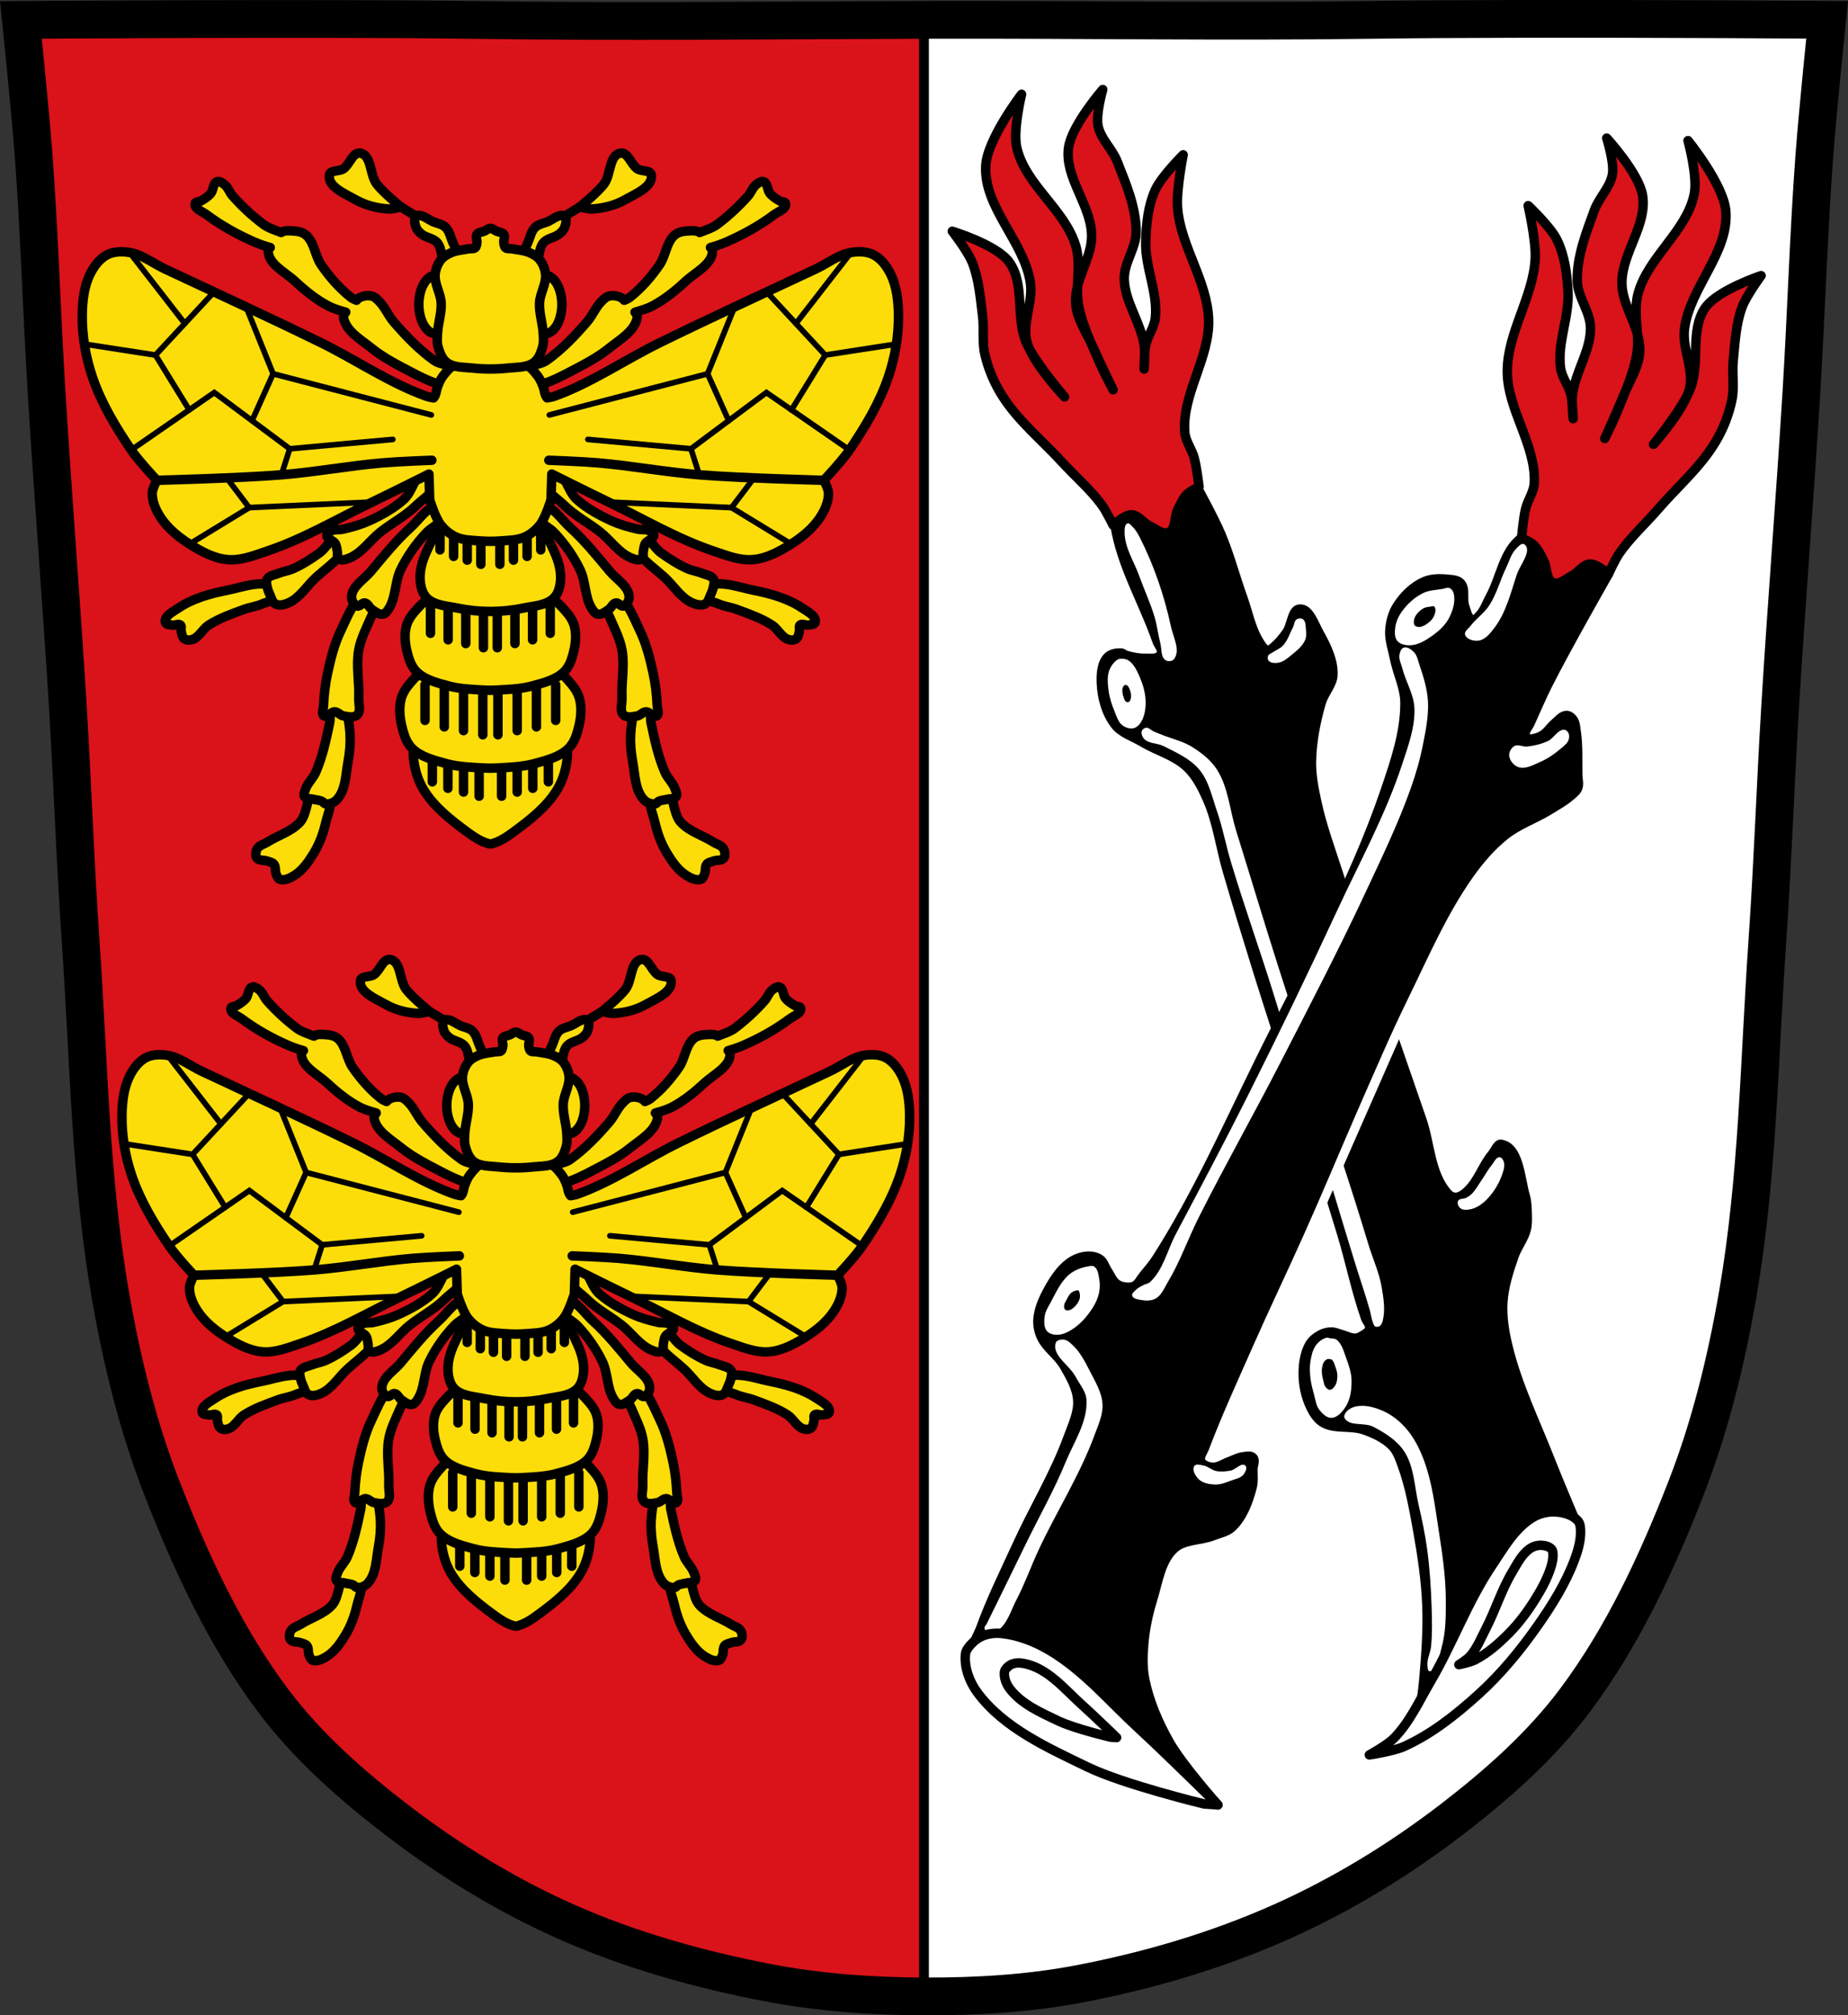 <?xml version="1.0" encoding="UTF-8" standalone="no"?><svg xmlns="http://www.w3.org/2000/svg" width="979.28" height="1067.6" viewBox="0 0 979.284 1067.603" xmlns:xlink="http://www.w3.org/1999/xlink"><rect x="0" y="0" width="979.284" height="1067.603" fill="#333333" stroke="none"/><g transform="translate(201.78 7.124)"><path d="m597.68 2.902c-26.17.053-51.02.198-70.798.478-79.11 1.122-156.7-.214-235.05 0-2.653.007-5.305.036-7.958.043-78.35.214-155.94 1.122-235.05 0-79.11-1.122-239.53 0-239.53 0 0 0 4.995 48.18 6.784 72.32 3.067 41.38 4.256 82.87 6.784 124.29 3.405 55.766 7.902 111.49 11.307 167.25 2.529 41.41 3.91 82.9 6.784 124.29 4.346 62.59 5.02 125.75 15.786 187.56 6.02 34.562 14.418 68.979 27.14 101.67 15.355 39.473 33.473 78.71 58.839 112.63 18.288 24.456 41.648 45.04 65.884 63.62 27.747 21.272 57.962 39.816 89.93 53.968 33.818 14.97 69.917 25.08 106.24 32.09 27.334 5.278 55.35 7.255 83.19 7.349 27.662.094 55.55-1.52 82.71-6.741 36.46-7.01 72.54-17.626 106.46-32.746 31.934-14.235 62.23-32.696 89.98-53.968 24.24-18.58 47.595-39.17 65.884-63.62 25.365-33.919 43.484-73.16 58.839-112.63 12.718-32.695 21.12-67.16 27.14-101.72 10.762-61.814 11.44-124.97 15.786-187.56 2.874-41.39 4.256-82.87 6.784-124.29 3.405-55.766 7.902-111.44 11.307-167.21 2.529-41.41 3.717-82.909 6.784-124.29 1.79-24.14 6.784-72.32 6.784-72.32 0 0-90.24-.636-168.73-.478" fill="#da121a"/><g stroke="#000"><path d="m627.47 2.877c-9.98-.002-19.975.006-29.787.025-26.17.053-51.02.198-70.799.479-79.11 1.122-156.7-.214-235.05 0-1.328.003-2.655.012-3.982.021v1047.07c.038 0 .075 0 .113 0 27.662.094 55.55-1.52 82.71-6.74 36.46-7.01 72.54-17.626 106.46-32.746 31.934-14.235 62.23-32.697 89.98-53.969 24.24-18.58 47.594-39.17 65.883-63.62 25.365-33.919 43.485-73.16 58.84-112.63 12.718-32.695 21.12-67.16 27.14-101.72 10.762-61.814 11.44-124.97 15.785-187.56 2.874-41.39 4.257-82.87 6.785-124.29 3.405-55.766 7.902-111.44 11.307-167.21 2.529-41.41 3.716-82.911 6.783-124.29 1.79-24.14 6.783-72.32 6.783-72.32 0 0-69.09-.486-138.94-.502z" fill="#fff" stroke-linejoin="round" stroke-linecap="round" stroke-width="5"/><path d="m597.68 2.902c-26.17.053-51.02.198-70.798.478-79.11 1.122-156.7-.214-235.05 0-2.653.007-5.305.036-7.958.043-78.35.214-155.94 1.122-235.05 0-79.11-1.122-239.53 0-239.53 0 0 0 4.995 48.18 6.784 72.32 3.067 41.38 4.256 82.87 6.784 124.29 3.405 55.766 7.902 111.49 11.307 167.25 2.529 41.41 3.91 82.9 6.784 124.29 4.346 62.59 5.02 125.75 15.786 187.56 6.02 34.562 14.418 68.979 27.14 101.67 15.355 39.473 33.473 78.71 58.839 112.63 18.288 24.456 41.648 45.04 65.884 63.62 27.747 21.272 57.962 39.816 89.93 53.968 33.818 14.97 69.917 25.08 106.24 32.09 27.334 5.278 55.35 7.255 83.19 7.349 27.662.094 55.55-1.52 82.71-6.741 36.46-7.01 72.54-17.626 106.46-32.746 31.934-14.235 62.23-32.696 89.98-53.968 24.24-18.58 47.595-39.17 65.884-63.62 25.365-33.919 43.484-73.16 58.839-112.63 12.718-32.695 21.12-67.16 27.14-101.72 10.762-61.814 11.44-124.97 15.786-187.56 2.874-41.39 4.256-82.87 6.784-124.29 3.405-55.766 7.902-111.44 11.307-167.21 2.529-41.41 3.717-82.909 6.784-124.29 1.79-24.14 6.784-72.32 6.784-72.32 0 0-90.24-.636-168.73-.478z" fill="none" stroke-width="20"/><path d="m388.07 271.06c3.36 21.699 15.18 41.21 22.382 61.953.7 2.01 3.081 4.218 2.023 6.07-1.197 2.096-4.669 1.443-7.082 1.518-3.409.106-6.847-.55-10.117-1.518-.977-.289-1.765-1.202-2.782-1.265-2.821-.175-6.162.466-8.094 2.529-3.438 3.673-3.763 9.645-3.541 14.67.349 7.911 2.708 16.275 7.588 22.511 3.575 4.568 9.692 6.382 14.67 9.359 7.711 4.61 17 6.971 23.523 13.153 4.701 4.459 7.741 10.519 10.37 16.441 5.33 12 6.947 25.332 10.623 37.94 5.204 17.847 10.657 35.621 16.188 53.37 14.486 46.48 30.477 92.49 44.517 139.11 4.472 14.848 7.52 30.13 12.647 44.769.575 1.64 2.392 3.107 2.023 4.806-.316 1.458-2.02 2.248-3.288 3.035-.997.62-2.115 1.204-3.288 1.265-2.267.118-4.379-1.2-6.576-1.771-2.02-.524-3.985-1.511-6.07-1.518-2.077-.007-4.214.511-6.06 1.473-2.5 1.307-4.932 3.163-6.338 5.609-3 5.218-3.752 11.69-3.541 17.705.223 6.378 1.959 12.886 5.059 18.464 1.507 2.712 3.598 5.347 6.323 6.829 6.465 3.517 14.835 1.279 21.752 3.794 5.219 1.898 10.591 4.323 14.417 8.347 2.416 2.541 3.588 6.07 4.806 9.359 4.153 11.219 6.225 23.13 8.347 34.905 2.336 12.957 4.263 26.05 4.806 39.2.529 12.814-.452 25.665-1.518 38.446-.664 7.962-3.035 23.776-3.035 23.776 0 0 49.49-59.731 73.35-90.3 4.151-5.317 12.141-16.188 12.141-16.188 0 0-9.48-22.344-13.911-33.64-7.784-19.843-17.322-39.21-22.258-59.946-1.749-7.346-3-14.975-2.529-22.511.517-8.225 3.126-16.24 5.817-24.03 1.725-4.992 5.304-9.291 6.576-14.417.692-2.787.576-5.729.506-8.6-.077-3.137-.149-6.342-1.012-9.359-2.882-10.08-3.323-26.575-13.658-28.329-2.704-.459-4.07 3.704-5.817 5.817-5.068 6.126-7.422 14.493-13.406 19.729-1.419 1.241-3.174 2.5-5.059 2.529-1.207.019-2.476-.624-3.288-1.518-9.255-10.181-9.172-25.945-13.658-38.952-14.892-43.18-30.06-86.27-44.01-129.76-4.09-12.749-8.807-25.359-11.635-38.446-1.491-6.9-2.891-13.935-2.782-20.994.16-10.422 2.192-20.837 5.059-30.858 1.507-5.269 6.105-9.7 6.323-15.176.315-7.886-3.486-15.621-7.335-22.511-2.859-5.117-5.54-13.893-11.382-13.406-5.087.424-4.821 9.04-7.841 13.153-1.873 2.551-3.885 5.065-6.323 7.082-.758.627-1.553 1.638-2.529 1.518-1.657-.204-2.637-2.138-3.541-3.541-4.54-7.04-6.01-15.642-8.853-23.523-4.04-11.213-7.02-22.826-11.665-33.804-3.584-8.471-12.454-24.623-12.454-24.623 0 0-2.519-7.698-5.803-9.3-12.09-5.899-31.692-6.231-40.14 4.241-1.97 2.442.905 6.223 1.012 9.359.181 5.318-1.444 10.692-.63 15.951z" fill-rule="evenodd" stroke-width="3"/></g><g fill-rule="evenodd"><path d="m482.86 666.38l60.36-137.37" fill="none" stroke="#fff" stroke-linejoin="round" stroke-width="5"/><g fill="#fff"><path d="m396.06 270.08c-.11-.003-.223.015-.336.057-1.66.614-1.573 3.31-1.545 5.08.129 8.01 5.04 15.203 7.729 22.746 2.614 7.328 5.975 14.4 8.172 21.863 1.335 4.534 1.83 9.279 3.03 13.852.784 3 .136 7.178 2.717 8.896 1.232.82 3.473.697 4.416-.443 3.723-4.498-.312-11.739-1.545-17.445-3.524-16.317-8.983-32.387-16.563-47.26-1.057-2.074-2.299-4.128-3.977-5.742-.605-.582-1.321-1.585-2.094-1.604m91 50.38c-.601.009-1.207.175-1.674.471-1.308.828-1.286 2.816-1.988 4.195-1.674 3.288-2.81 6.995-5.301 9.717-1.433 1.567-3.567 2.307-5.301 3.533-.901.638-2.238.963-2.648 1.988-.333.831-.192 2.02.441 2.65 1.267 1.267 3.539 1.217 5.299.883 2.53-.48 4.632-2.346 6.627-3.975 2.785-2.273 5.856-4.653 7.287-7.951.764-1.761.64-3.833.441-5.742-.19-1.83-.073-4.195-1.545-5.299-.442-.331-1.038-.48-1.639-.471m-95.01 21.375c-.658.034-1.341.237-1.873.625-1.925 1.407-3.443 3.524-4.217 5.779-1.115 3.251-.741 6.894-.313 10.305.493 3.923 1.763 7.749 3.279 11.4 1.028 2.475 1.815 5.35 3.904 7.03 1.567 1.258 3.79 2.02 5.777 1.717 1.485-.224 2.864-1.284 3.748-2.498 2.134-2.93 2.868-6.839 2.967-10.463.135-4.961-1.295-9.973-3.279-14.521-1.363-3.123-2.954-6.525-5.777-8.434-1.193-.806-2.779-1.012-4.217-.938m2.482 13.881c.332-.018.699.033.975.232.653.473 1.021 1.316 1.336 2.09.459 1.127.789 2.368.758 3.598-.023.898-.192 1.868-.686 2.594-.204.301-.524.564-.867.619-.459.074-.974-.114-1.336-.426-.483-.416-.665-1.129-.902-1.742-.351-.905-.644-1.852-.758-2.824-.099-.845-.185-1.749.072-2.555.179-.559.53-1.083.975-1.432.123-.096.282-.146.434-.154m11.1 22.662c-.965.082-2.033.799-2.342 1.717-.468 1.389.246 3.147 1.248 4.217 2.465 2.633 6.93 2.124 10.15 3.748 6.781 3.419 14.182 6.666 19.05 12.492 5.116 6.119 6.745 14.485 9.369 22.02 3.037 8.717 4.695 17.861 7.34 26.705 6.88 23.01 14.996 45.633 22.17 68.55 14.97 47.803 28.828 95.95 43.568 143.82 2.616 8.497 5.558 16.897 7.965 25.455.581 2.066.76 4.255 1.561 6.246.313.779.51 1.789 1.25 2.186.69.37 1.682.264 2.342-.156 1-.638 1.444-1.967 1.719-3.123 1.35-5.675.351-11.737-.625-17.488-1.295-7.629-4.583-14.784-6.871-22.18-2.449-7.911-4.828-15.845-7.34-23.736-13.292-41.754-27.609-83.18-40.914-124.93-7.529-23.625-14.634-47.38-22.02-71.05-3.363-10.781-4.086-22.797-10.15-32.32-3.146-4.942-8.01-8.745-12.961-11.869-5.176-3.263-11.361-4.547-17.02-6.869-1.252-.514-2.517-.999-3.748-1.563-1.27-.581-2.356-1.991-3.748-1.873m187.19 227.53c-1.875 0-2.787 2.531-3.979 3.979-2.182 2.65-3.782 5.73-5.746 8.545-1.63 2.337-2.98 4.927-5.01 6.926-.854.841-1.887 1.502-2.947 2.063-1.346.712-3.602.253-4.271 1.621-.587 1.2.147 2.982 1.178 3.832 1.41 1.163 3.661.958 5.451.588 2.929-.605 5.635-2.367 7.811-4.42 3.953-3.731 6.989-8.592 8.84-13.703.825-2.28 1.675-4.926.885-7.219-.339-.985-1.169-2.211-2.211-2.211m-91.17 95.59c-.159-.011-.319-.004-.477.033-2.228.528-4.231 2.14-5.598 3.977-1.827 2.454-2.449 5.674-2.947 8.693-.463 2.811-.303 5.714 0 8.547.321 2.998 1.103 5.936 1.916 8.84.771 2.752 1.046 5.848 2.799 8.105 1.588 2.044 3.897 4.397 6.482 4.271 3.279-.159 5.939-3.393 7.662-6.188 2.428-3.936 2.991-8.933 2.947-13.557-.039-4.04-1.386-8-2.799-11.787-1.298-3.478-2.207-7.619-5.158-9.871-.919-.701-2.252-.528-3.389-.738-.476-.088-.961-.292-1.439-.326m.498 11.227c.178.013.359.091.537.125.424.081.923.014 1.266.285 1.101.869 1.439 2.47 1.924 3.813.527 1.461 1.029 2.992 1.043 4.551.017 1.785-.194 3.713-1.1 5.232-.643 1.079-1.634 2.327-2.857 2.389-.964.048-1.826-.859-2.418-1.648-.654-.871-.757-2.066-1.045-3.129-.303-1.121-.593-2.257-.713-3.414-.113-1.094-.173-2.214 0-3.299.186-1.166.416-2.408 1.098-3.355.51-.709 1.259-1.333 2.09-1.537.059-.014.116-.016.176-.012m17.13 24.883c-.587.025-1.173.081-1.754.17-2.259.345-4.647 1.431-6.04 3.242-.647.84-1.265 2.175-.736 3.094 2.636 4.578 10.493 2.121 15.176 4.566 6.167 3.221 12.528 7.157 16.355 12.967 5.374 8.159 5.46 18.773 7.662 28.29 1.815 7.845 3.498 15.741 4.568 23.723 1.368 10.204 2.038 20.503 2.357 30.793.214 6.873.402 13.788-.295 20.629-.345 3.383-2.213 6.632-1.916 10.02.096 1.099.078 3.03 1.18 3.094 4.518.247 4.928-7.736 6.188-12.08 2.415-8.337 2.405-17.252 2.357-25.932-.067-12.1-1.811-24.15-3.684-36.1-2.01-12.847-3.489-26-8.104-38.16-2.224-5.861-5.165-11.63-9.283-16.355-3.292-3.777-7.362-7.086-11.934-9.135-3.754-1.682-7.986-2.996-12.1-2.822"/><g stroke="#000" stroke-linejoin="round" stroke-width="5"><path d="m622.36 793.79c-4.337-.252-8.931 1.02-12.593 3.358-9.21 5.882-14.899 16.11-20.988 25.19-12.879 19.2-20.776 41.34-32.461 61.28-6 10.247-11.02 21.44-19.309 29.943-3.703 3.797-13.152 8.955-13.152 8.955 0 0 12.698-1.865 18.469-4.477 14.641-6.626 27.545-16.916 39.457-27.704 11.864-10.744 22.16-23.27 31.342-36.38 7.549-10.774 14.637-22.12 19.309-34.42 1.865-4.909 3.437-10.141 3.358-15.391-.029-1.923-.132-4.151-1.399-5.597-2.843-3.244-7.727-4.507-12.03-4.757z"/><path d="m614.61 811.48c-2.046-.018-4.178.691-5.845 1.884-4.194 2.999-6.63 7.974-9.281 12.412-5.607 9.388-8.802 20.05-13.83 29.768-2.583 4.991-4.679 10.407-8.38 14.625-1.653 1.884-5.977 4.546-5.977 4.546 0 0 5.93-1.18 8.583-2.551 6.732-3.479 12.56-8.651 17.91-14.04 5.329-5.363 9.876-11.533 13.889-17.953 3.298-5.276 6.366-10.814 8.274-16.744.762-2.367 1.379-4.881 1.218-7.364-.059-.909-.159-1.962-.79-2.617-1.414-1.469-3.741-1.953-5.772-1.971z"/></g></g></g><g stroke="#000" stroke-width="5"><path d="m287.85 2.718v1055.26" fill="none"/><path d="m382.59 40.3c0 0-16.51 18.995-18.14 30.797-2.189 15.847 12 30.411 12.234 46.41.136 9.269-5.157 18.02-7.457 27.01-.107 3.701-.038 7.378.707 10.955 1.322 6.347 3.605 12.436 6.148 18.434.506 1.023.996 2.049 1.445 3.082 3.289 7.555 10.545 22.359 10.545 22.359 0 0-4.737-8.888-6.748-13.5-1.731-3.969-3.543-7.936-5.242-11.941-3.237-6.539-7.289-12.938-7.836-20.12-.239-3.137.2-6.215.98-9.268.211-7.282 1.122-14.653-.98-21.527-5.903-19.303-26.693-32.22-31.22-51.891-2.121-9.219 2.531-28.27 2.531-28.27 0 0-18.296 23.836-18.984 37.969-1.07 21.963 20.19 39.872 23.625 61.59 1.672 10.571-4.605 21.766-1.688 32.06.302 1.065.757 2.2 1.277 3.359 5.933 10.73 18.551 25.328 18.551 25.328 0 0-13.606-14.316-18.551-25.328-.646-1.169-1.237-2.306-1.699-3.359-5.897-13.436-.449-31.31-9.281-43.03-6.816-9.04-29.953-16.03-29.953-16.03 0 0 8.125 10.404 10.547 16.451 3.567 8.91 4.275 18.745 5.484 28.27.87 6.848-.313 13.951 1.266 20.672 1.815 7.73 5.01 15.242 9.281 21.938 8.456 13.265 21.02 23.408 31.641 35.02 6.985 7.636 15.01 14.409 21.09 22.779 2.37 3.259 5.904 10.547 5.904 10.547 0 0 5.988-5.544 9.703-5.484 3.786.061 6.268 4.313 9.703 5.906 3.227 1.497 6.902 4.882 10.125 3.375 3.832-1.792 2.772-8.02 4.641-11.813 1.448-2.943 2.743-6.118 5.063-8.438 1.739-1.739 6.328-3.797 6.328-3.797 0 0-1.227-10.222-2.531-15.186-1.255-4.776-4.719-8.996-5.063-13.922-1.409-20.223 13.285-39.22 12.656-59.48-.634-20.427-14.743-38.695-16.453-59.06-.793-9.44 2.953-28.27 2.953-28.27 0 0-11.489 11.367-14.766 18.563-3.852 8.459-4.792 18.13-5.063 27.422-.396 13.599 6.522 26.972 5.063 40.498-.544 5.04-4.04 9.378-5.063 14.344-.275 1.335-.453 3.127-.578 4.939.001 3.814-.266 7.717-.266 7.717 0 0 .003-3.907.266-7.717-.005-1.808-.068-3.598-.266-4.939-1.777-12.06-10.257-22.829-10.547-35.02-.207-8.695 6.421-16.614 6.328-25.311-.136-12.826-5.39-25.2-10.125-37.12-2.648-6.665-8.848-11.927-10.123-18.984-1.135-6.282 2.531-18.984 2.531-18.984z" fill="#da121a" fill-rule="evenodd" stroke-linejoin="round"/></g><g transform="translate(1008.48)" fill-rule="evenodd"><g stroke="#000" stroke-linejoin="round" stroke-width="5"><path d="m-390.23 355.86c10.07-20.04 32.35-58.996 32.35-58.996 0 0-4.118-16.452-10.414-21.16-3.314-2.478-8.096-2.131-12.234-2.109-7.95.041-17.04-.392-23.461 4.298-9.5 6.94-10.952 20.827-16.616 31.14-1.789 3.256-2.956 6.981-5.484 9.703-1.035 1.114-2.314 2.871-3.797 2.531-2.703-.62-3.264-4.568-4.219-7.172-1.424-3.886.617-9.121-2.109-12.234-1.553-1.773-4.405-1.87-6.75-2.109-4.218-.43-8.784-.461-12.656 1.266-5.909 2.635-10.898 7.601-14.344 13.08-2.345 3.728-3.519 8.26-3.797 12.656-.324 5.122 1.519 10.156 2.531 15.187 1.568 7.791 5.442 15.255 5.484 23.2.085 16-5.389 31.681-10.547 46.827-16.892 49.611-43.06 95.58-66.23 142.59-17.465 35.429-33.543 71.78-54.843 105.05-2.108 3.293-4.725 6.232-7.172 9.281-1.375 1.713-2.343 3.919-4.219 5.062-1.107.675-2.501.882-3.797.844-2.047-.061-4.236-.502-5.906-1.687-2.386-1.694-3.427-4.745-5.062-7.172-1.308-1.941-1.895-4.542-3.797-5.906-1.885-1.352-4.434-1.808-6.75-1.687-3.287.171-6.61 1.451-9.281 3.375-4.954 3.568-8.439 8.999-11.39 14.344-2.666 4.828-5.05 10.111-5.484 15.609-.248 3.135.399 6.413 1.687 9.281 2.71 6.03 8.946 9.874 12.234 15.609 3.234 5.641 6.778 11.65 7.172 18.14.405 6.673-2.777 13.12-5.062 19.406-7.183 19.743-18.283 37.836-27 56.952-6.688 14.667-13.904 29.14-19.406 44.3-1.382 3.805-4.381 7.732-3.399 11.659.637 2.549 3.364 4.12 5.508 5.637 3.544 2.508 8.06 3.302 11.812 5.484 24.322 14.14 43.807 35.952 68.764 48.937 4.103 2.135 8.902 2.65 13.08 4.641 2.678 1.276 5.04 3.136 7.594 4.641 7.381 4.343 22.359 12.656 22.359 12.656 0 0-18.812-21.12-25.734-33.33-5.885-10.382-10.732-21.626-13.08-33.33-1.272-6.344-1-12.962-.422-19.406.693-7.718 2.35-15.378 4.641-22.781 2.887-9.331 4.201-20.387 11.39-27 5.335-4.907 13.921-4.111 20.672-6.75 3.458-1.352 7.456-2.06 10.125-4.641 5.652-5.464 8.575-13.484 10.547-21.09.812-3.134.352-6.466.422-9.703.043-1.968 1.338-4.462 0-5.906-1.246-1.345-3.667-.662-5.484-.422-2.513.332-4.787 1.671-7.172 2.531-2.679.966-5.172 2.799-8.02 2.953-1.737.094-3.589-.341-5.062-1.266-.93-.584-1.906-1.452-2.109-2.531-.412-2.185 1.321-4.249 2.109-6.328 6.991-18.44 15.24-36.38 23.2-54.42 8.614-19.516 17.837-38.758 26.578-58.22 18.961-42.21 35.813-85.4 56.11-126.98 10.706-21.937 20.461-44.642 34.593-64.55 5.416-7.628 11.655-14.858 18.984-20.672 6.956-5.517 15.637-8.433 23.2-13.08 3.889-2.388 7.939-4.609 11.39-7.594 1.431-1.237 3.119-2.452 3.797-4.219.806-2.101.041-4.5 0-6.75-.141-7.738.301-15.549-.844-23.2-.323-2.159-.39-4.572-1.687-6.328-.788-1.067-2.048-2.129-3.375-2.109-2.535.037-4.368 2.611-6.328 4.219-2.153 1.765-3.593 4.357-5.906 5.906-1.519 1.017-3.27 1.751-5.062 2.109-1.103.221-2.418.591-3.375 0-.802-.496-1.251-1.588-1.266-2.531-.031-2.01 1.69-3.655 2.531-5.484 3.103-6.746 5.947-13.615 9.281-20.25z"/><path d="m-358.84 66.04c0 0 4.02 12.595 3.061 18.906-1.077 7.09-7.129 12.523-9.59 19.26-4.4 12.05-9.306 24.568-9.08 37.39.15 8.696 6.995 16.428 7.03 25.12.05 12.19-8.125 23.19-9.564 35.3-.16 1.346-.175 3.137-.129 4.943.369 3.801.482 7.707.482 7.707 0 0-.386-3.893-.482-7.707-.175-1.808-.403-3.593-.715-4.92-1.16-4.936-4.777-9.173-5.461-14.197-1.836-13.48 4.705-27.04 3.93-40.625-.53-9.28-1.74-18.921-5.826-27.27-3.476-7.101-15.277-18.14-15.277-18.14 0 0 4.269 18.714 3.74 28.17-1.141 20.405-14.734 39.06-14.797 59.5-.063 20.272 15.16 38.853 14.313 59.11-.206 4.934-3.551 9.248-4.672 14.06-1.165 4.998-2.107 15.252-2.107 15.252 0 0 4.644 1.929 6.432 3.619 2.383 2.254 3.767 5.392 5.297 8.293 1.973 3.742 1.088 9.994 4.969 11.678 3.263 1.416 6.841-2.07 10.03-3.656 3.389-1.688 5.752-6.01 9.535-6.176 3.711-.164 9.852 5.213 9.852 5.213 0 0 3.332-7.385 5.609-10.709 5.85-8.537 13.68-15.531 20.449-23.359 10.289-11.899 22.568-22.389 30.65-35.885 4.079-6.812 7.07-14.412 8.666-22.19 1.39-6.762.009-13.827.688-20.697.944-9.551 1.376-19.402 4.693-28.408 2.252-6.113 10.08-16.74 10.08-16.74 0 0-22.931 7.631-29.492 16.861-8.502 11.96-2.557 29.676-8.08 43.27-.433 1.067-.993 2.222-1.607 3.41-4.637 11.145-17.834 25.832-17.834 25.832 0 0 12.202-14.941 17.834-25.832.489-1.175.913-2.324 1.186-3.398 2.629-10.374-3.958-21.389-2.582-32 2.827-21.807 23.578-40.3 21.895-62.23-1.083-14.11-20.04-37.422-20.04-37.422 0 0 5.181 18.907 3.318 28.18-3.975 19.79-24.396 33.28-29.758 52.742-1.909 6.931-.791 14.274-.377 21.547.865 3.03 1.389 6.096 1.238 9.238-.346 7.2-4.223 13.713-7.277 20.344-1.585 4.047-3.283 8.06-4.9 12.07-1.881 4.666-6.371 13.682-6.371 13.682 0 0 6.841-15 9.918-22.645.419-1.041.878-2.075 1.354-3.107 2.377-6.07 4.492-12.226 5.637-18.611.645-3.596.613-7.275.402-10.971-2.55-8.925-8.09-17.524-8.209-26.793-.213-15.996 13.564-30.951 10.934-46.73-1.959-11.752-18.994-30.28-18.994-30.28z" fill="#da121a"/></g><g fill="#fff"><path d="m-403.3 280.97c-1.231.043-2.683 1.727-3.646 2.711-2.579 2.634-3.511 6.485-5.123 9.801-3.24 6.665-5.06 14.08-9.133 20.27-2.66 4.04-6.882 6.837-9.801 10.691-1.107 1.462-3.44 2.927-2.895 4.678.771 2.476 4.558 3.474 7.127 3.119 3.71-.513 6.454-4.122 8.688-7.129 5.994-8.07 8.424-18.299 11.582-27.842 1.731-5.231 8.375-12.674 4.01-16.04-.252-.194-.525-.272-.809-.262m-39.697 23.273c-.881.014-1.822.448-2.707.598-3.518.593-7.271.647-10.469 2.229-4.295 2.124-8.07 5.502-10.914 9.355-1.878 2.54-3.377 5.554-3.787 8.686-.322 2.457-.498 5.471 1.115 7.352 1.621 1.889 4.642 2.365 7.127 2.227 4.05-.226 7.817-2.571 11.137-4.9 3.611-2.534 7.117-5.654 9.133-9.578 2-3.899 3.466-8.654 2.449-12.918-.283-1.185-1.103-2.427-2.227-2.896-.276-.115-.564-.157-.857-.152m-7.848 9.701c.107-.002.21.015.311.057.409.17.708.621.811 1.051.37 1.548-.162 3.275-.891 4.691-.733 1.425-2.01 2.558-3.322 3.479-1.208.846-2.579 1.697-4.053 1.779-.904.05-2-.123-2.594-.809-.587-.683-.521-1.778-.404-2.67.149-1.137.694-2.232 1.377-3.154 1.036-1.399 2.408-2.625 3.971-3.396 1.164-.574 2.529-.595 3.809-.811.322-.054.666-.212.986-.217m-14.863 21.877c-.235.013-.467.053-.695.127-1.397.452-2.02 2.33-2.266 3.777-.405 2.41.902 4.808 1.51 7.176 1.831 7.136 6.127 13.787 6.422 21.15.403 10.04-3.295 19.906-6.422 29.457-8.873 27.1-22.756 52.3-34.744 78.17-15.1 32.593-30.73 64.946-46.828 97.06-12.465 24.865-25.518 49.43-38.521 74.02-4.476 8.464-6.577 18.79-13.596 25.303-.909.843-2.306.924-3.398 1.51-1.446.776-2.998 1.479-4.154 2.645-.836.843-2.21 1.878-1.889 3.02.457 1.626 2.871 1.956 4.531 2.266 2.611.487 5.62.551 7.932-.756 3.134-1.772 4.565-5.6 6.42-8.686 6.468-10.763 10.601-22.77 16.238-33.99 13.929-27.725 29.25-54.729 43.43-82.33 15.563-30.3 31.3-60.52 45.695-91.39 8.293-17.782 16.864-35.511 23.416-54.01 2.662-7.514 4.891-15.214 6.42-23.04 1.483-7.586 3.094-15.321 2.643-23.04-.385-6.584-2.427-13.01-4.531-19.26-.791-2.35-1.256-5.057-3.02-6.799-1.194-1.178-2.949-2.481-4.592-2.393m84.38 43.639c-3.52-.122-5.49 4.538-8.688 6.01-3.417 1.577-7.174 2.47-10.914 2.896-2.288.261-4.916-1.385-6.904-.223-1.663.972-2.869 3.207-2.674 5.123.262 2.573 2.452 5.181 4.9 6.01 3.683 1.253 7.784-1.141 11.359-2.674 4.24-1.818 8.091-4.56 11.584-7.572 1.354-1.168 2.927-2.338 3.563-4.01.449-1.18.547-2.649 0-3.787-.412-.857-1.276-1.748-2.227-1.781m-250.4 284.05c-.508-.002-1.04.088-1.518.164-3.65.579-7.39 1.888-10.246 4.232-4.759 3.906-7.303 9.961-10.246 15.369-1.161 2.132-2.567 4.276-2.895 6.682-.364 2.674-.6 5.934 1.113 8.02 1.297 1.578 3.749 2.061 5.791 2 3.129-.088 6.12-1.774 8.688-3.564 3.965-2.766 7.178-6.63 9.801-10.691 1.534-2.375 2.727-5.03 3.34-7.795.499-2.248.597-4.634.223-6.906-.412-2.504-.643-5.603-2.672-7.127-.387-.291-.871-.385-1.379-.387m-7.445 12.918c.146 0 .285.029.396.113.582.445.649 1.348.768 2.078.108.663.079 1.36-.064 2.02-.176.805-.519 1.581-.959 2.273-.753 1.185-1.674 2.31-2.813 3.117-.737.522-1.596 1.015-2.494 1.041-.586.017-1.292-.126-1.664-.586-.492-.608-.423-1.558-.318-2.338.094-.702.497-1.327.83-1.949.845-1.577 1.575-3.343 2.941-4.482.82-.684 1.894-1.065 2.941-1.234.137-.022.29-.049.436-.049m-8.201 26.06c-1.389.041-3.053.576-3.445 1.797-2.111 6.575 7.266 11.757 10.494 17.861 2.116 4 5.538 7.762 5.805 12.281.689 11.676-6.732 22.44-11.162 33.27-5.988 14.632-13.832 28.435-20.764 42.645-4.83 9.902-9.666 19.802-14.514 29.695-2.08 4.244-4.22 8.46-6.252 12.727-.458.962-1.601 1.869-1.34 2.902.273 1.082 1.59 1.768 2.68 2.01 1.411.313 3.063-.058 4.242-.893 5.261-3.724 7.06-10.813 10.05-16.523 4.42-8.442 7.589-17.483 11.611-26.12 9.54-20.488 21.894-39.741 29.693-60.953 1.962-5.337 4.578-10.846 4.242-16.521-.378-6.374-4.01-12.176-6.92-17.861-2.303-4.503-4.674-9.162-8.262-12.727-1.567-1.557-3.379-3.406-5.582-3.572-.183-.014-.376-.018-.574-.012m71.55 66.25c-.638.036-1.189.235-1.539.74-1.382 1.992.527 5.199 2.232 6.922 2.153 2.174 5.65 2.785 8.707 2.902 3.066.118 6.05-1.168 8.932-2.232 2.185-.808 4.844-1.269 6.25-3.127.96-1.269 2.097-3.645.895-4.688-2.08-1.804-5.105 2.185-7.814 2.678-2.491.453-5.106.702-7.592.225-2.39-.459-4.304-2.463-6.697-2.902-1.01-.185-2.31-.578-3.373-.518"/><g stroke="#000" stroke-linejoin="round" stroke-width="5"><path d="m-564.88 949c0 0-27.433-27.11-41.635-40.15-15.64-14.361-29.633-31.2-47.962-41.92-7.492-4.382-15.925-7.693-24.548-8.686-3.397-.391-7.01-.097-10.197 1.133-2.608 1.01-4.956 2.807-6.798 4.91-1.225 1.398-2.468 3.059-2.644 4.91-.672 7.095 2.159 14.681 6.42 20.393 13.987 18.751 37.1 29.09 58.16 39.28 19.497 9.43 61.936 19.638 61.936 19.638z"/><path d="m-618.56 913.32c0 0-12.189-11.789-18.499-17.46-6.949-6.245-13.166-13.567-21.31-18.229-3.329-1.905-7.08-3.345-10.907-3.777-1.509-.17-3.113-.042-4.53.493-1.159.437-2.202 1.221-3.02 2.135-.544.608-1.097 1.33-1.175 2.135-.299 3.085.959 6.384 2.852 8.868 6.215 8.154 16.484 12.65 25.84 17.08 8.663 4.101 27.518 8.54 27.518 8.54z"/></g></g></g><g stroke="#000"><g fill-rule="evenodd"><g fill="#fcdd09"><g stroke-width="5"><g stroke-linejoin="round"><path d="m127.73 73.965c-.234-.013-.48.002-.732.045-6.082 1.033-4.951 11.431-8.689 16.338-3.577 4.695-12.865 12.168-12.865 12.168 0 0 4.38 1.175 6.605 1.045 6.01-.35 12.15-1.896 17.383-4.867 5.56-3.157 15.04-6.918 13.908-13.211-.467-2.606-5.079-1.689-7.301-3.129-3.226-2.091-4.794-8.199-8.309-8.389zm-214 15.06c-.166.015-.331.051-.492.111-2.232.838-1.842 4.484-3.391 6.297-1.384 1.621-3.26 2.776-5.086 3.875-.99.596-2.957.313-3.148 1.453-.463 2.759 3.814 4.137 6.05 5.813 7.819 5.846 16.474 10.645 25.43 14.531 2.701 1.172 5.504 2.124 8.35 2.912-.565.371-1.063.838-1.084 1.445-.257 7.263 8.965 11.522 14.289 16.469 5.24 4.869 10.891 9.461 17.197 12.836 2.999 1.605 6.303 2.56 9.584 3.498-.044.048-.098.083-.139.135-.684.859-1.216 2.079-.969 3.148 1.624 7.01 9.172 11.224 14.773 15.742 6.595 5.32 14.289 9.15 21.797 13.08 4 2.094 8.08 4.115 12.352 5.57 2.984 1.016 6.393 3.609 9.203 2.18 2.419-1.23 4.083-4.96 3.148-7.508-1.715-4.678-9.256-3.9-13.32-6.781-8.106-5.746-15.07-13.06-21.555-20.586-2.836-3.292-4.437-7.582-7.508-10.656-1.187-1.188-2.47-2.579-4.117-2.906-2.516-.5-5.564.021-7.508 1.695-.188.162-.324.359-.439.57-1.06-.409-2.087-.865-2.951-1.539-6.127-4.78-11.321-10.806-15.744-17.195-3.35-4.838-3.581-11.845-7.992-15.74-1.608-1.42-3.915-2.033-6.05-2.18-2.283-.156-5.506-.567-7.201.75-3.286-1.306-6.872-2.387-9.51-4.383-5.877-4.446-11.345-9.495-16.227-15.02-1.648-1.863-2.384-4.544-4.359-6.05-.959-.733-2.218-1.667-3.383-1.564zm288.68 0c-1.165-.103-2.424.831-3.383 1.564-1.976 1.511-2.712 4.192-4.359 6.05-4.882 5.52-10.351 10.57-16.229 15.02-2.637 1.995-6.222 3.075-9.508 4.381-1.695-1.316-4.92-.904-7.203-.748-2.14.146-4.447.76-6.05 2.18-4.412 3.895-4.642 10.902-7.992 15.74-4.423 6.389-9.615 12.415-15.742 17.195-.864.674-1.891 1.131-2.951 1.539-.116-.211-.252-.409-.439-.57-1.944-1.674-4.991-2.196-7.508-1.695-1.648.328-2.93 1.718-4.117 2.906-3.071 3.074-4.672 7.364-7.508 10.656-6.484 7.527-13.449 14.84-21.555 20.586-4.065 2.881-11.605 2.103-13.32 6.781-.934 2.548.73 6.277 3.148 7.508 2.81 1.429 6.219-1.164 9.203-2.18 4.276-1.455 8.35-3.477 12.352-5.57 7.508-3.928 15.202-7.758 21.797-13.08 5.601-4.518 13.15-8.732 14.773-15.742.248-1.07-.285-2.289-.969-3.148-.041-.051-.095-.087-.139-.135 3.28-.938 6.585-1.893 9.584-3.498 6.306-3.375 11.955-7.967 17.195-12.836 5.324-4.947 14.546-9.206 14.289-16.469-.022-.608-.518-1.074-1.084-1.445 2.846-.788 5.648-1.74 8.35-2.912 8.956-3.887 17.613-8.685 25.432-14.531 2.241-1.675 6.518-3.053 6.05-5.813-.191-1.14-2.158-.857-3.148-1.453-1.826-1.099-3.702-2.254-5.086-3.875-1.548-1.813-1.159-5.459-3.391-6.297-.161-.061-.326-.097-.492-.111zm-105.91 17.949c-.377-.032-.786.016-1.135.064-2.413.337-4.394 2.109-6.605 3.131-2.307 1.066-5.133 1.353-6.951 3.129-2.113 2.065-2.65 5.284-3.826 7.994-1.14 2.625-2.598 5.186-3.129 7.998-.301 1.594-.988 3.581 0 4.867 1.096 1.427 3.594 2.168 5.215 1.389 4.676-2.249 2.743-10.436 6.258-14.254 2.142-2.327 5.917-2.491 8.344-4.52 1.139-.952 2.29-2.074 2.781-3.475.652-1.859 1.273-4.409 0-5.912-.228-.269-.574-.38-.951-.412z" stroke-linecap="round" id="w"/><path d="m-33.475 410.28c-6.37 2.51-4.758 13.241-9.431 18.245-4.583 4.909-11.54 6.875-17.221 10.455-1.796 1.132-4.282 1.639-5.33 3.485-.811 1.427-1.16 3.585-.205 4.92 1.119 1.566 3.737.955 5.535 1.64 1.2.457 2.679.641 3.485 1.64 1.145 1.419.493 3.662 1.23 5.33.437.988.832 2.291 1.845 2.665 2.519.931 5.512-.629 7.791-2.05 4.522-2.82 7.706-7.53 10.456-12.1 2.914-4.837 4.866-10.286 6.15-15.785 1.248-5.344 4.398-11.781 1.435-16.4-1.097-1.71-3.85-2.795-5.74-2.05z" id="x"/></g><path d="m-24.947 360.48c-3.763 3.583-1.1 10.351-2.167 15.437-1.849 8.811-3.728 17.741-7.312 25.999-1.387 3.195-4.259 5.652-5.417 8.937-.454 1.288-1.286 2.917-.542 4.062.871 1.341 3.058.945 4.604 1.354 1.524.403 3.168.432 4.604 1.083.707.321 1.126 1.249 1.896 1.354 2.094.286 4.509-.628 5.958-2.167 4.779-5.073 4.696-13.187 5.958-20.04.869-4.719 1.319-9.561 1.083-14.353-.257-5.218-1.156-10.449-2.708-15.437-.708-2.276-.917-5.305-2.979-6.5-.863-.5-2.257-.417-2.979.271z" id="7"/><path d="m-6.801 306.04c-7.47 3.926-10.669 13.262-14.354 20.853-3.471 7.151-5.395 15-7.07 22.775-1.203 5.589-1.88 11.309-2.107 17.02-.072 1.81-1.276 4.435.238 5.43 1.695 1.114 3.66-2.243 5.687-2.167 1.695.064 2.936 1.858 4.604 2.167 2.403.445 5.57 1.172 7.313-.542 2.133-2.097.677-5.949.812-8.937.384-8.477-1.514-17.11 0-25.457 1.101-6.071 4.101-11.648 6.5-17.333 1.319-3.125 4.25-5.817 4.333-9.208.041-1.659-.517-3.68-1.896-4.604-1.125-.753-2.864-.63-4.062 0z" id="8"/><path d="m31.657 260.54c-6.513-.263-10.877 7.269-15.708 11.645-7.768 7.04-14.427 15.229-21.12 23.291-3.623 4.361-10 7.879-10.292 13.541-.096 1.902 1.172 4.274 2.979 4.875 1.384.46 2.629-1.892 4.062-1.625 1.696.315 2.346 2.58 3.792 3.521 1.729 1.124 3.654 2.783 5.687 2.437 1.449-.246 2.468-1.735 3.25-2.979 3.816-6.068 3.108-14.13 6.229-20.582 3.445-7.124 8.126-13.729 13.542-19.499 2.287-2.437 5.43-3.929 7.854-6.229 1.485-1.409 4.194-2.562 4.062-4.604-.124-1.915-2.416-3.714-4.333-3.791z" id="9"/><path d="m149.61 410.28c6.37 2.51 4.758 13.241 9.431 18.245 4.583 4.909 11.54 6.875 17.221 10.455 1.796 1.132 4.282 1.639 5.33 3.485.811 1.427 1.16 3.585.205 4.92-1.119 1.566-3.737.955-5.535 1.64-1.2.457-2.679.641-3.485 1.64-1.145 1.419-.493 3.662-1.23 5.33-.437.988-.832 2.291-1.845 2.665-2.519.931-5.512-.629-7.791-2.05-4.522-2.82-7.706-7.53-10.456-12.1-2.914-4.837-4.866-10.286-6.15-15.785-1.248-5.344-4.398-11.781-1.435-16.4 1.097-1.71 3.85-2.795 5.74-2.05z" stroke-linejoin="round" id="A"/><path d="m141.08 360.48c3.763 3.583 1.1 10.351 2.167 15.437 1.849 8.811 3.728 17.741 7.312 25.999 1.387 3.195 4.259 5.652 5.417 8.937.454 1.288 1.286 2.917.542 4.062-.871 1.341-3.058.945-4.604 1.354-1.524.403-3.168.432-4.604 1.083-.707.321-1.126 1.249-1.896 1.354-2.094.286-4.509-.628-5.958-2.167-4.779-5.073-4.696-13.187-5.958-20.04-.869-4.719-1.319-9.561-1.083-14.353.257-5.218 1.156-10.449 2.708-15.437.708-2.276.917-5.305 2.979-6.5.863-.5 2.257-.417 2.979.271z" id="B"/><path d="m122.94 306.04c7.47 3.926 10.669 13.262 14.354 20.853 3.471 7.151 5.395 15 7.07 22.775 1.203 5.589 1.88 11.309 2.107 17.02.072 1.81 1.276 4.435-.238 5.43-1.695 1.114-3.66-2.243-5.687-2.167-1.695.064-2.936 1.858-4.604 2.167-2.403.445-5.57 1.172-7.313-.542-2.133-2.097-.677-5.949-.812-8.937-.385-8.477 1.514-17.11 0-25.457-1.101-6.071-4.101-11.648-6.5-17.333-1.319-3.125-4.25-5.817-4.333-9.208-.041-1.659.517-3.68 1.896-4.604 1.125-.753 2.864-.63 4.062 0z" id="C"/><path d="m84.48 260.54c6.513-.263 10.877 7.269 15.708 11.645 7.768 7.04 14.427 15.229 21.12 23.291 3.623 4.361 10 7.879 10.292 13.541.096 1.902-1.172 4.274-2.979 4.875-1.384.46-2.629-1.892-4.062-1.625-1.696.315-2.346 2.58-3.792 3.521-1.729 1.124-3.654 2.783-5.687 2.437-1.449-.246-2.468-1.735-3.25-2.979-3.816-6.068-3.108-14.13-6.229-20.582-3.445-7.124-8.126-13.729-13.542-19.499-2.287-2.437-5.43-3.929-7.854-6.229-1.485-1.409-4.194-2.562-4.062-4.604.124-1.915 2.416-3.714 4.333-3.791z" id="D"/></g><g transform="matrix(.972 0 0 .972 980.04 21.517)" stroke-linejoin="round" stroke-width="5.145"><path d="m-1064.88 291.17c-7.46-5.157-18.288-.681-27.19 1.073-9.215 1.817-18.673 4.421-26.47 9.658-2.943 1.977-8 4.428-7.154 7.869.335 1.355 2.56 1.189 3.935 1.431 1.409.248 3.226-.954 4.293 0 .804.72.088 2.174.358 3.219.388 1.501.536 3.38 1.789 4.292 1.16.845 2.929.808 4.292.358 3.77-1.246 5.6-5.727 8.943-7.869 5.932-3.802 12.705-6.148 19.316-8.585 3.15-1.161 6.573-1.537 9.658-2.862 3.289-1.412 8.03-2.02 9.3-5.366.401-1.057-.143-2.576-1.073-3.219z" id="E"/><path d="m-1024.11 263.98c-.86-2.055-4.266-2.281-6.439-1.789-4.781 1.083-7.124 6.776-11.09 9.658-4.499 3.27-9.239 6.295-14.308 8.585-2.509 1.133-5.319 1.468-7.87 2.504-2.223.903-5.177 1.178-6.439 3.219-.689 1.116-.21 2.64 0 3.935.242 1.489.801 2.922 1.431 4.292.871 1.895 1.355 4.43 3.219 5.366 2.142 1.075 4.97.271 7.154-.715 6.229-2.812 9.942-9.381 15.02-13.95 3.645-3.278 7.568-6.248 11.09-9.658 1.636-1.585 3.312-3.164 4.65-5.01 1.442-1.987 4.525-4.174 3.577-6.439z" id="F"/><path d="m-981.18 224.64c-7.756.852-8.814 13.08-14.666 18.243-5.46 4.815-11.981 8.416-18.601 11.447-4.663 2.135-9.656 3.552-14.666 4.65-1.878.411-3.969-.071-5.723.715-1.157.519-2.819 1.237-2.862 2.504-.073 2.191 3.57 2.743 4.65 4.65.727 1.283.762 2.851 1.073 4.292.281 1.303-.334 3.113.715 3.935 1.505 1.178 3.947.349 5.723-.358 6.923-2.754 11.313-9.704 17.17-14.308 6.3-4.952 13.596-8.697 19.316-14.308 5.158-5.061 14.1-9.995 13.235-17.17-.273-2.274-3.089-4.543-5.366-4.292z" id="G"/></g><g stroke-linejoin="round" stroke-width="5"><path d="m171.09 304.5c7.251-5.01 17.775-.662 26.422 1.043 8.956 1.766 18.15 4.297 25.727 9.387 2.86 1.921 7.779 4.303 6.953 7.648-.325 1.317-2.488 1.155-3.824 1.391-1.37.241-3.136-.927-4.172 0-.782.7-.085 2.113-.348 3.129-.377 1.459-.521 3.285-1.738 4.172-1.128.822-2.847.786-4.172.348-3.664-1.211-5.442-5.566-8.692-7.648-5.766-3.695-12.348-5.975-18.774-8.344-3.062-1.129-6.388-1.493-9.387-2.781-3.196-1.373-7.804-1.963-9.04-5.215-.39-1.028.139-2.504 1.043-3.129z" id="H"/><path d="m131.46 278.08c.836-1.997 4.147-2.217 6.258-1.738 4.646 1.053 6.924 6.586 10.778 9.387 4.373 3.178 8.98 6.118 13.907 8.344 2.438 1.101 5.17 1.427 7.649 2.434 2.161.878 5.03 1.145 6.258 3.129.67 1.084.204 2.566 0 3.824-.235 1.447-.778 2.84-1.391 4.172-.847 1.842-1.317 4.305-3.129 5.215-2.082 1.045-4.83.263-6.953-.695-6.05-2.733-9.663-9.117-14.602-13.558-3.542-3.186-7.356-6.072-10.778-9.387-1.59-1.54-3.219-3.075-4.52-4.867-1.402-1.931-4.398-4.056-3.477-6.258z" id="I"/><path d="m89.74 239.84c7.538.828 8.566 12.715 14.254 17.73 5.307 4.68 11.645 8.179 18.08 11.125 4.532 2.075 9.385 3.453 14.254 4.519 1.825.4 3.858-.069 5.563.695 1.124.504 2.74 1.202 2.781 2.434.071 2.129-3.47 2.665-4.52 4.519-.706 1.247-.741 2.771-1.043 4.172-.273 1.266.325 3.03-.695 3.824-1.463 1.145-3.836.339-5.563-.348-6.728-2.676-10.995-9.432-16.688-13.906-6.123-4.812-13.215-8.452-18.774-13.906-5.01-4.918-13.702-9.714-12.864-16.687.266-2.21 3-4.415 5.215-4.172z" id="J"/><path d="m18.564 384.63c0 0-1.542 5.437-1.369 8.204.398 6.362 2.173 12.869 5.471 18.324 5.471 9.05 14.196 15.872 22.7 22.15 3.675 2.715 7.607 5.435 12.04 6.564.43.11.901.11 1.331 0 4.428-1.129 8.36-3.849 12.04-6.564 8.504-6.282 17.229-13.11 22.7-22.15 3.298-5.455 5.073-11.962 5.471-18.324.173-2.767-1.367-8.204-1.367-8.204l-39.504 7.356z" id="K"/></g></g><g stroke-width="5"><g fill="none" stroke-linecap="round"><path d="m35.585 410.48v-21.469" id="L"/><path d="m43.846 412.46v-21.469" id="M"/><path d="m52.11 414.67v-21.469" id="N"/><path d="m27.325 407.04v-18.911" id="O"/><path d="m80.55 410.48v-21.469" id="P"/><path d="m72.29 412.46v-21.469" id="Q"/><path d="m64.03 414.67v-21.469" id="R"/><path d="m88.81 407.04v-18.911" id="S"/></g><path d="m31.444 345.08c-1.509.029-2.996.223-4.444.656-4.835 1.445-8.438 5.505-11.604 9.211-2.086 2.442-3.886 5.267-4.641 8.31-1.15 4.635-.723 9.625.387 14.269 1.013 4.236 2.368 8.81 5.608 11.922 4.624 4.441 11.617 6.221 17.986 7.948 6.55 1.776 13.499 1.955 20.306 2.347 2.01.116 4.04.116 6.05 0 6.807-.392 13.756-.571 20.306-2.347 6.37-1.727 13.362-3.507 17.986-7.948 3.24-3.112 4.595-7.685 5.608-11.922 1.11-4.644 1.538-9.634.387-14.269-.755-3.043-2.555-5.868-4.641-8.31-3.167-3.706-6.77-7.765-11.604-9.211-5.792-1.732-12.204.38-18.18 1.445-4.1.731-8.925.758-12.888 2.01-3.963-1.255-8.789-1.281-12.889-2.01-4.48-.799-9.207-2.188-13.734-2.101z" fill="#fcdd09" id="2"/><g fill="none" stroke-linecap="round"><path d="m33.641 377.94v-21.469" id="T"/><path d="m43.846 379.92v-21.469" id="U"/><path d="m54.05 382.13v-21.469" id="V"/><path d="m23.437 374.5v-18.911" id="W"/><path d="m82.49 377.94v-21.469" id="X"/><path d="m72.29 379.92v-21.469" id="Y"/><path d="m62.08 382.13v-21.469" id="Z"/><path d="m92.7 374.5v-18.911" id="a"/></g><path d="m33 307.85c-1.421.027-2.821.207-4.184.607-4.552 1.338-7.945 5.097-10.926 8.528-1.965 2.261-3.659 4.876-4.37 7.694-1.083 4.292-.681 8.912.365 13.211.953 3.922 2.229 8.157 5.28 11.04 4.354 4.112 10.938 5.76 16.935 7.359 6.167 1.644 12.71 1.81 19.12 2.173 1.895.107 3.801.107 5.696 0 6.41-.363 12.952-.529 19.12-2.173 5.997-1.599 12.582-3.247 16.935-7.359 3.051-2.881 4.326-7.115 5.28-11.04 1.045-4.299 1.448-8.92.365-13.211-.711-2.818-2.406-5.433-4.37-7.694-2.982-3.431-6.374-7.189-10.926-8.528-5.454-1.603-11.491.351-17.12 1.338-3.86.677-8.404.701-12.134 1.863-3.731-1.162-8.275-1.186-12.136-1.863-4.218-.74-8.669-2.026-12.932-1.945z" fill="#fcdd09" id="3"/><g stroke-linecap="round"><g fill="none"><path d="m35.69 331.81v-21.469" id="y"/><path d="m45.04 333.79v-21.469" id="z"/><path d="m54.39 336.01v-21.469" id="10"/><path d="m26.342 328.37v-18.911" id="11"/><path d="m80.44 331.81v-21.469" id="12"/><path d="m71.1 333.79v-21.469" id="13"/><path d="m61.747 336.01v-21.469" id="14"/><path d="m89.79 328.37v-18.911" id="15"/></g><path d="m47.32 267.25c-3.848-.041-7.676.627-10.946 1.946-6.361 2.566-9.556 10.185-12.377 16.437-2.111 4.679-3.56 9.974-3.094 15.09.297 3.254 1.279 6.864 3.673 9.09 4.166 3.872 10.678 4.058 16.246 5.222 5.656 1.183 11.468 1.754 17.246 1.754 5.778 0 11.59-.571 17.246-1.754 5.568-1.164 12.08-1.35 16.246-5.222 2.394-2.225 3.376-5.834 3.673-9.09.466-5.112-.983-10.407-3.094-15.09-2.821-6.252-6.02-13.87-12.377-16.437-6.438-2.598-15.04-2.661-21.694.239-3.275-1.428-7.02-2.145-10.748-2.185z" fill="#fcdd09" stroke-linejoin="round" id="b"/><g fill="none"><path d="m38.596 287.63v-19.525" id="16"/><path d="m45.814 289.61v-21.469" id="17"/><path d="m53.03 291.82v-21.469" id="18"/><path d="m31.377 284.18v-11.136" id="19"/><path d="m77.54 287.63v-19.525" id="1A"/><path d="m70.32 289.61v-21.469" id="1B"/><path d="m63.1 291.82v-21.469" id="1C"/><path d="m84.76 284.18v-11.136" id="1D"/></g></g><path d="m-137.64 126.25c-2.577.018-5.146.473-7.369 1.619-4.064 2.096-7.05 6.193-9.06 10.298-3.2 6.528-4.01 14.15-4.117 21.418-.161 11.126 1.8 22.404 5.353 32.949 4.667 13.853 12.394 26.617 20.595 38.718 3.935 5.806 13.594 16.06 13.594 16.06 0 0-2.474 4.527-2.472 7 0 4.516 2.04 9 4.531 12.767 3.806 5.754 9.414 10.307 15.24 14 6.136 3.893 12.944 7.603 20.18 8.238 7.136.626 14.217-2.247 21.01-4.531 19.387-6.522 37.17-17.1 55.607-25.949 10.08-4.834 30.07-14.827 30.07-14.827l.412 13.591c0 0 2.849 9.376 5.767 13.181 2.14 2.79 5.02 5.164 8.239 6.591 3.878 1.721 8.334 1.696 12.563 2.037 3.705.298 7.446.298 11.151 0 4.229-.341 8.686-.316 12.563-2.037 3.214-1.427 6.097-3.8 8.237-6.591 2.918-3.805 5.767-13.181 5.767-13.181l.412-13.591c0 0 19.994 9.993 30.07 14.827 18.441 8.848 36.22 19.427 55.6 25.949 6.789 2.284 13.871 5.157 21.01 4.531 7.239-.635 14.05-4.346 20.18-8.238 5.826-3.696 11.436-8.249 15.241-14 2.491-3.767 4.529-8.251 4.529-12.767.002-2.475-2.472-7-2.472-7 0 0 9.659-10.256 13.594-16.06 8.2-12.1 15.927-24.865 20.595-38.718 3.553-10.545 5.516-21.823 5.355-32.949-.105-7.269-.919-14.89-4.119-21.418-2.01-4.105-4.999-8.202-9.06-10.298-3.558-1.835-7.997-1.9-11.944-1.236-6.724 1.132-12.364 5.752-18.535 8.65-27.629 12.975-55.38 25.7-82.79 39.13-18.803 9.211-36.31 21.357-56.02 28.42-1.192.427-3.707.824-3.707.824 0 0-.595-.789-.795-1.236-.642-1.43-.701-3.068-1.264-4.531-.773-2.01-1.576-4.061-2.884-5.767-2.01-2.624-4.323-5.414-7.413-6.589-11.05-4.199-24.406-4.199-35.453 0-3.091 1.175-5.403 3.964-7.415 6.589-1.307 1.706-2.111 3.762-2.884 5.767-.564 1.463-.62 3.101-1.262 4.531-.201.447-.797 1.236-.797 1.236 0 0-2.514-.397-3.705-.824-19.711-7.06-37.22-19.21-56.02-28.42-27.412-13.428-55.16-26.15-82.79-39.13-6.171-2.898-11.812-7.518-18.535-8.65-1.48-.249-3.03-.394-4.577-.383z" fill="#fcdd09" stroke-linejoin="round" id="4"/><path d="m-118.65 247.31c0 0 44.06-1.129 66.01-2.904 17.995-1.455 35.8-4.806 53.788-6.344 8.624-.737 25.929-1.379 25.929-1.379" fill="none" stroke-linecap="round" id="5"/></g><g fill="none" stroke-linecap="round"><g stroke-width="3"><path d="m-81.65 246.04l11.909 15.742-31.611 19.3" id="c"/><path d="m-69.74 261.78l65.19-2.941" id="d"/><path d="m-132.25 231.25l44.02-30.421 39.996 29.789-4.413 13.791" id="e"/><path d="m-48.23 230.62l54.615-4.965" id="f"/><path d="m-68.22 215.72l11.171-24.824" id="g"/><path d="m26.801 212.69l-83.85-21.79-14.29-35.42" id="h"/><path d="m-88.34 147.53l-31.05 33.442 17.88 29.04" id="i"/><path d="m-119.39 180.97l-37.698-5.828" id="j"/><path d="m-103.87 164.25l-29.2-37.617" id="k"/></g><path d="m234.78 247.31c0 0-44.06-1.129-66.01-2.904-17.995-1.455-35.8-4.806-53.788-6.344-8.624-.737-25.929-1.379-25.929-1.379" stroke-width="5"/><g stroke-width="3"><path d="m197.78 246.04l-11.909 15.742 31.611 19.3" id="l"/><path d="m185.87 261.78l-65.19-2.941" id="m"/><path d="m248.38 231.25l-44.02-30.421-39.996 29.789 4.413 13.791" id="n"/><path d="m164.36 230.62l-54.615-4.965" id="o"/><path d="m184.36 215.72l-11.171-24.824" id="p"/><path d="m89.33 212.69l83.85-21.79 14.29-35.42" id="q"/><path d="m204.47 147.53l31.05 33.442-17.88 29.04" id="r"/><path d="m235.52 180.97l37.698-5.828" id="s"/><path d="m220 164.25l29.2-37.617" id="t"/></g></g><g stroke-width="5"><path d="m-11.592 73.965c-3.515.189-5.083 6.297-8.309 8.388-2.222 1.44-6.834.522-7.301 3.128-1.129 6.293 8.347 10.05 13.907 13.212 5.233 2.971 11.376 4.517 17.383 4.867 2.225.13 6.606-1.044 6.606-1.044 0 0-9.288-7.473-12.865-12.168-3.739-4.907-2.608-15.305-8.69-16.338-.253-.043-.497-.058-.731-.046zm31.23 33.01c-.377.032-.723.143-.951.412-1.273 1.503-.652 4.052 0 5.911.491 1.4 1.642 2.524 2.781 3.476 2.427 2.029 6.203 2.193 8.345 4.52 3.514 3.818 1.58 12 6.257 14.254 1.621.78 4.119.037 5.215-1.39.988-1.287.301-3.273 0-4.867-.531-2.812-1.989-5.372-3.128-7.997-1.176-2.71-1.712-5.931-3.825-7.995-1.818-1.776-4.644-2.063-6.952-3.128-2.212-1.021-4.193-2.794-6.606-3.13-.349-.049-.758-.096-1.135-.064z" fill="#fcdd09" stroke-linejoin="round" id="6"/><g fill="none" stroke-linecap="round"><path d="m10.694 102.52l7.996 4.867" id="u"/><path d="m105.44 102.52l-7.996 4.867" id="v"/></g></g></g><g fill="#fcdd09" stroke-linejoin="round" stroke-width="5"><path d="m29.154 138.679a8.973 15.487 0 0 0 -8.973 15.488 8.973 15.487 0 0 0 8.973 15.486 8.973 15.487 0 0 0 8.973 -15.486 8.973 15.487 0 0 0 -8.973 -15.488zm57.826 0a8.973 15.487 0 0 0 -8.973 15.488 8.973 15.487 0 0 0 8.973 15.486 8.973 15.487 0 0 0 8.973 -15.486 8.973 15.487 0 0 0 -8.973 -15.488z" stroke-linecap="round" id="0"/><path d="m58.07 113.85c-1.173 0-2.125.994-3.195 1.475-1.305.587-3.15.524-3.933 1.722-.807 1.234.256 2.972 0 4.425-.166.945-.242 2.095-.983 2.703-.833.684-2.137.295-3.197.492-3.157.587-6.458.792-9.41 2.054-1.974.844-3.987 1.934-5.34 3.601-1.783 2.198-2.943 5.05-3.197 7.866-.464 5.17 2.969 10.06 3.197 15.241.243 5.524-1.744 10.946-1.967 16.471-.086 2.13-.319 4.335.245 6.391.864 3.147 2.062 6.643 4.672 8.603 3.689 2.77 8.935 2.455 13.522 2.95 6.355.685 12.82.685 19.17 0 4.587-.494 9.833-.18 13.522-2.95 2.609-1.96 3.806-5.456 4.67-8.603.564-2.056.333-4.261.247-6.391-.222-5.525-2.209-10.947-1.967-16.471.228-5.186 3.659-10.07 3.195-15.241-.253-2.819-1.411-5.669-3.195-7.866-1.353-1.667-3.366-2.757-5.34-3.601-2.952-1.262-6.255-1.467-9.412-2.054-1.06-.197-2.362.192-3.195-.492-.741-.609-.817-1.759-.983-2.703-.256-1.453.807-3.19 0-4.425-.783-1.198-2.628-1.135-3.933-1.722-1.07-.481-2.023-1.475-3.197-1.475z" fill-rule="evenodd" id="1"/></g><g transform="matrix(.965 0 0 .965 15.507 429.76)"><g fill-rule="evenodd"><g fill="#fcdd09"><g stroke-width="5.18"><g stroke-linejoin="round"><use xlink:href="#w"/><use xlink:href="#x"/></g><use xlink:href="#7"/><use xlink:href="#8"/><use xlink:href="#9"/><use xlink:href="#A"/><use xlink:href="#B"/><use xlink:href="#C"/><use xlink:href="#D"/></g><g transform="matrix(.972 0 0 .972 980.04 21.517)" stroke-linejoin="round" stroke-width="5.329"><use xlink:href="#E"/><use xlink:href="#F"/><use xlink:href="#G"/></g><g stroke-linejoin="round" stroke-width="5.18"><use xlink:href="#H"/><use xlink:href="#I"/><use xlink:href="#J"/><use xlink:href="#K"/></g></g><g stroke-width="5.18"><g fill="none" stroke-linecap="round"><use xlink:href="#L"/><use xlink:href="#M"/><use xlink:href="#N"/><use xlink:href="#O"/><use xlink:href="#P"/><use xlink:href="#Q"/><use xlink:href="#R"/><use xlink:href="#S"/></g><use xlink:href="#2"/><g fill="none" stroke-linecap="round"><use xlink:href="#T"/><use xlink:href="#U"/><use xlink:href="#V"/><use xlink:href="#W"/><use xlink:href="#X"/><use xlink:href="#Y"/><use xlink:href="#Z"/><use xlink:href="#a"/></g><use xlink:href="#3"/><g stroke-linecap="round"><g fill="none"><use xlink:href="#y"/><use xlink:href="#z"/><use xlink:href="#10"/><use xlink:href="#11"/><use xlink:href="#12"/><use xlink:href="#13"/><use xlink:href="#14"/><use xlink:href="#15"/></g><use xlink:href="#b"/><g fill="none"><use xlink:href="#16"/><use xlink:href="#17"/><use xlink:href="#18"/><use xlink:href="#19"/><use xlink:href="#1A"/><use xlink:href="#1B"/><use xlink:href="#1C"/><use xlink:href="#1D"/></g></g><use xlink:href="#4"/><use xlink:href="#5"/></g><g fill="none" stroke-linecap="round"><g stroke-width="3.108"><use xlink:href="#c"/><use xlink:href="#d"/><use xlink:href="#e"/><use xlink:href="#f"/><use xlink:href="#g"/><use xlink:href="#h"/><use xlink:href="#i"/><use xlink:href="#j"/><use xlink:href="#k"/></g><path d="m234.78 247.31c0 0-44.06-1.129-66.01-2.904-17.995-1.455-35.8-4.806-53.788-6.344-8.624-.737-25.929-1.379-25.929-1.379" stroke-width="5.18"/><g stroke-width="3.108"><use xlink:href="#l"/><use xlink:href="#m"/><use xlink:href="#n"/><use xlink:href="#o"/><use xlink:href="#p"/><use xlink:href="#q"/><use xlink:href="#r"/><use xlink:href="#s"/><use xlink:href="#t"/></g></g><g stroke-width="5.18"><use xlink:href="#6"/><g fill="none" stroke-linecap="round"><use xlink:href="#u"/><use xlink:href="#v"/></g></g></g><g fill="#fcdd09" stroke-linejoin="round" stroke-width="5.18"><use xlink:href="#0"/><use xlink:href="#1"/></g></g></g></g></svg>